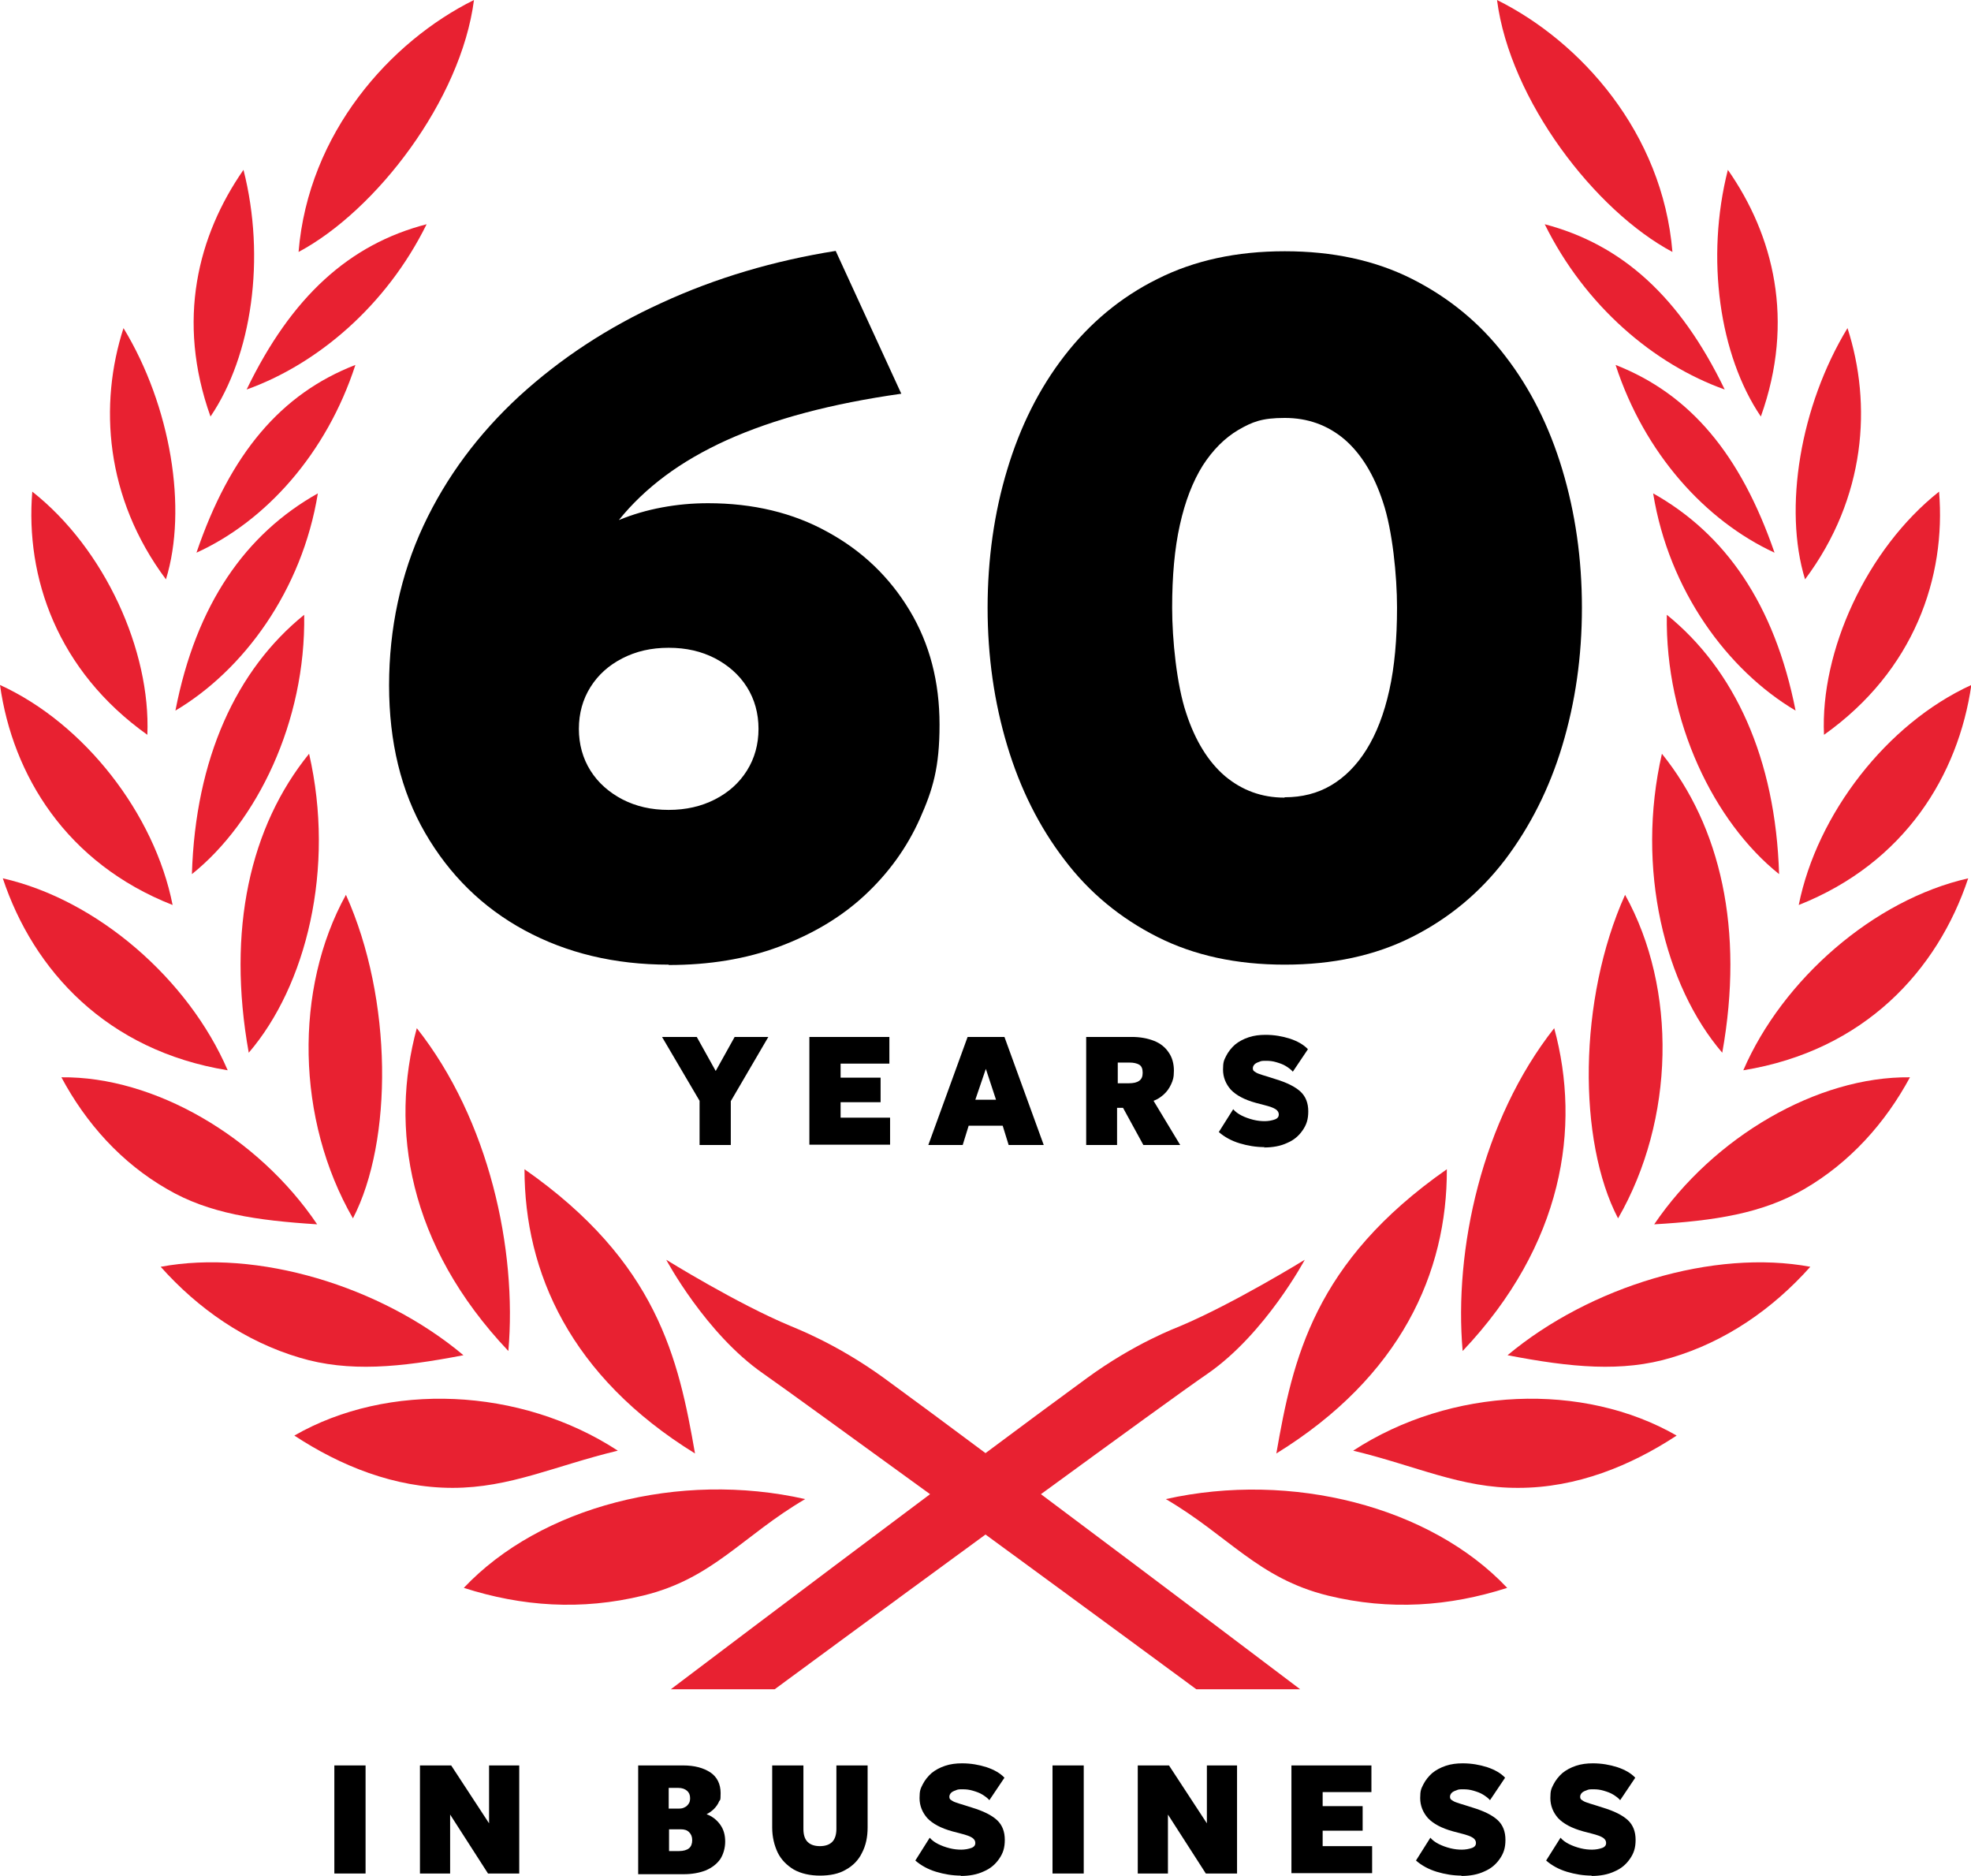 <?xml version="1.0" encoding="UTF-8"?> <svg xmlns="http://www.w3.org/2000/svg" id="Layer_1" version="1.1" viewBox="0 0 561.8 534.5"><defs><style> .st0 { fill: #e82131; } </style></defs><g><path d="M190.6,274.9c-15.4,0-29.1-3.3-41.1-9.8-12-6.5-21.4-15.8-28.3-27.7-6.9-11.9-10.3-26-10.3-42.1s3.3-31.6,9.8-45.5c6.5-13.9,15.7-26.2,27.3-36.9,11.7-10.7,25.2-19.6,40.6-26.6,15.4-7.1,32-12,49.6-14.8l18.7,40.7c-9.9,1.4-19,3.2-27.3,5.4-8.3,2.2-15.7,4.8-22.4,7.8-6.6,3-12.5,6.4-17.6,10.2-5.1,3.8-9.5,8-13.2,12.6,3.9-1.6,8-2.8,12.3-3.6,4.3-.8,8.6-1.2,13.1-1.2,12.8,0,24.2,2.7,34.1,8.2,9.9,5.4,17.7,12.9,23.4,22.4,5.7,9.5,8.5,20.3,8.5,32.5s-1.9,18.5-5.6,26.8c-3.7,8.3-9,15.6-15.8,21.9-6.8,6.3-15,11.1-24.4,14.6-9.4,3.5-19.9,5.2-31.4,5.2ZM190.6,230.8c4.9,0,9.3-1,13.2-3,3.9-2,6.9-4.7,9.1-8.2,2.2-3.5,3.3-7.5,3.3-11.9s-1.1-8.4-3.3-11.9c-2.2-3.5-5.3-6.2-9.1-8.2-3.9-2-8.2-3-13.2-3s-9.3,1-13.2,3c-3.9,2-6.9,4.7-9.1,8.2s-3.3,7.5-3.3,11.9,1.1,8.4,3.3,11.9c2.2,3.5,5.3,6.2,9.1,8.2,3.9,2,8.2,3,13.2,3Z"></path><path d="M366.2,274.9c-13.7,0-25.8-2.6-36.3-7.9-10.5-5.3-19.4-12.6-26.5-22-7.2-9.4-12.6-20.2-16.3-32.5-3.7-12.3-5.6-25.4-5.6-39.3s1.9-27.2,5.6-39.4c3.7-12.3,9.1-23.1,16.3-32.4,7.2-9.3,16-16.7,26.5-21.9,10.5-5.3,22.6-7.9,36.3-7.9s25.8,2.6,36.3,7.9c10.5,5.3,19.4,12.6,26.5,21.9,7.2,9.3,12.6,20.1,16.3,32.4,3.7,12.3,5.6,25.4,5.6,39.4s-1.9,27-5.6,39.3c-3.7,12.3-9.2,23.1-16.3,32.5-7.2,9.4-16,16.7-26.5,22-10.5,5.3-22.6,7.9-36.3,7.9ZM366.2,227.2c4.9,0,9.3-1.1,13.2-3.4,3.9-2.3,7.3-5.7,10.1-10.2,2.8-4.5,5-10.1,6.5-16.9,1.5-6.7,2.2-14.6,2.2-23.6s-1.3-22-4-30c-2.6-8-6.4-14-11.1-18-4.8-4-10.4-6-16.9-6s-9.2,1.1-13.2,3.4c-3.9,2.3-7.3,5.7-10.2,10.2-2.8,4.5-5,10.1-6.5,16.9-1.5,6.7-2.2,14.6-2.2,23.6s1.3,22,4,30c2.6,8,6.4,14,11.1,18,4.8,4,10.4,6.1,16.9,6.1Z"></path></g><g><path class="st0" d="M135.1,0c-23.8,11.8-47.2,37.8-50,71.8,22-11.7,46.3-43.2,50-71.8Z"></path><path class="st0" d="M69.4,48.4c-13,18.7-19.2,42.9-9.4,70.3,11.8-17.4,15.8-45.2,9.4-70.3Z"></path><path class="st0" d="M70.3,111c20.1-7.2,39.8-23.8,51.3-47.1-22,5.7-38.5,20.6-51.3,47.1Z"></path><path class="st0" d="M56,157.5c19.8-9,37.1-28.3,45.3-53.5-21.2,8.2-35.7,25.3-45.3,53.5Z"></path><path class="st0" d="M90.6,140.6c-20.5,11.5-34.7,31.5-40.6,61.9,19.4-11.5,36.1-34.2,40.6-61.9Z"></path><path class="st0" d="M54.7,249.1c18.5-14.8,32.5-43.4,32-73.9-19.3,15.6-31,40.9-32,73.9Z"></path><path class="st0" d="M88.1,214.8c-16.8,20.7-23.5,50.1-17.2,85.2,16.4-19.1,24.7-52.5,17.2-85.2Z"></path><path class="st0" d="M98.6,255c-14.8,26.8-14.2,64.1,2,92.2,11.4-22,11.4-62.4-2-92.2Z"></path><path class="st0" d="M198.1,414.2c-4.7-27-10.7-54.5-48.6-81,0,29.4,13.1,59.1,48.6,81Z"></path><path class="st0" d="M118.8,293c-7.7,28.4-2.6,61.7,26.1,92,2.5-28.8-5.4-65.8-26.1-92Z"></path><path class="st0" d="M35.2,93.5c-7,21.7-5.3,48.3,12.1,71.6,6.2-20.1,1.4-49.4-12.1-71.6Z"></path><path class="st0" d="M42,209.4c1-23.9-12.1-53-32.8-69.3-2,24.4,7.1,51,32.8,69.3Z"></path><path class="st0" d="M49.2,257.9c-5.1-25.9-25.1-51.7-49.2-62.7,3.6,25.7,18.9,50.8,49.2,62.7Z"></path><path class="st0" d="M64.9,305c-11.2-26-37.2-48.6-64.1-54.7,8.7,26.2,29.6,49.1,64.1,54.7Z"></path><path class="st0" d="M90.4,348.9c-16.8-24.9-46.4-42.2-72.9-41.9,7,13.1,17.1,24.4,30.2,31.9,11.8,6.9,25.4,8.9,42.7,10Z"></path><path class="st0" d="M132.1,386.2c-23.6-19.8-58.9-30.3-86.3-25.2,10.7,12,24.1,21.3,39.6,25.9,14,4.2,28.6,2.8,46.7-.7Z"></path><path class="st0" d="M83.9,409.1c13.1,8.6,28.5,14.9,45.1,14.9,16.4,0,29.2-6.3,47.1-10.6-27.9-18.2-65.6-19.6-92.2-4.3Z"></path><path class="st0" d="M132.2,452.5c16.5,5.3,33.5,6.5,51.1,2.2,19.9-4.8,28.4-17.1,46.2-27.5-35.8-8.1-75.4,2.1-97.3,25.3Z"></path><path class="st0" d="M344.3,391.4c16.4-11.4,27.6-32.4,27.6-32.4,0,0-20.3,12.5-35.5,18.9-.9.4-12.9,4.8-26.7,14.9-8.6,6.3-18.5,13.6-28.8,21.3-10.3-7.7-20.2-15-28.8-21.3-13.9-10.1-25.9-14.5-26.7-14.9-15.2-6.3-35.5-18.9-35.5-18.9,0,0,11.2,21,27.6,32.4,6.3,4.4,25.8,18.6,47.6,34.4-36.9,27.6-73.9,55.6-73.9,55.6h29.6s29.6-21.8,60.1-44.1c30.5,22.3,60.1,44.1,60.1,44.1h29.6s-37-28-73.9-55.6c21.8-15.9,41.3-30.1,47.6-34.4Z"></path><path class="st0" d="M476.7,71.8c-2.8-34-26.2-60-50-71.8,3.7,28.6,28,60.1,50,71.8Z"></path><path class="st0" d="M492.5,48.4c-6.4,25.2-2.4,52.9,9.4,70.3,9.8-27.4,3.6-51.7-9.4-70.3Z"></path><path class="st0" d="M440.3,63.9c11.5,23.3,31.1,39.9,51.3,47.1-12.8-26.5-29.3-41.3-51.3-47.1Z"></path><path class="st0" d="M505.8,157.5c-9.7-28.1-24.1-45.2-45.3-53.5,8.2,25.2,25.6,44.4,45.3,53.5Z"></path><path class="st0" d="M471.2,140.6c4.5,27.7,21.2,50.4,40.6,61.9-6-30.4-20.1-50.4-40.6-61.9Z"></path><path class="st0" d="M507.1,249.1c-1-33-12.7-58.3-32-73.9-.5,30.5,13.5,59.1,32,73.9Z"></path><path class="st0" d="M473.7,214.8c-7.5,32.7.8,66.1,17.2,85.2,6.3-35.1-.5-64.5-17.2-85.2Z"></path><path class="st0" d="M463.2,255c-13.4,29.8-13.5,70.2-2,92.2,16.2-28.1,16.9-65.4,2-92.2Z"></path><path class="st0" d="M412.4,333.2c-37.9,26.5-43.9,54-48.6,81,35.5-21.9,48.7-51.6,48.6-81Z"></path><path class="st0" d="M443,293c-20.7,26.3-28.6,63.2-26.1,92,28.7-30.3,33.8-63.7,26.1-92Z"></path><path class="st0" d="M526.6,93.5c-13.5,22.2-18.3,51.4-12.1,71.6,17.4-23.3,19.1-49.9,12.1-71.6Z"></path><path class="st0" d="M519.9,209.4c25.8-18.3,34.8-45,32.8-69.3-20.7,16.4-33.9,45.5-32.8,69.3Z"></path><path class="st0" d="M512.7,257.9c30.3-12,45.5-37.1,49.2-62.7-24.1,11-44,36.8-49.2,62.7Z"></path><path class="st0" d="M496.9,305c34.5-5.6,55.4-28.5,64.1-54.7-26.9,6.1-52.9,28.8-64.1,54.7Z"></path><path class="st0" d="M471.5,348.9c17.2-1,30.8-3.1,42.7-10,13.1-7.6,23.2-18.9,30.2-31.9-26.4-.3-56,17-72.9,41.9Z"></path><path class="st0" d="M429.7,386.2c18.1,3.5,32.7,4.9,46.7.7,15.5-4.6,28.9-13.9,39.6-25.9-27.4-5.1-62.7,5.5-86.3,25.2Z"></path><path class="st0" d="M385.7,413.4c17.9,4.3,30.7,10.7,47.1,10.6,16.6,0,32-6.3,45.1-14.9-26.6-15.3-64.3-13.9-92.2,4.3Z"></path><path class="st0" d="M332.3,427.2c17.8,10.4,26.3,22.6,46.2,27.5,17.6,4.3,34.6,3.1,51.1-2.2-21.9-23.2-61.5-33.3-97.3-25.3Z"></path></g><g><path d="M95.3,533.9v-30.8h8.9v30.8h-8.9Z"></path><path d="M119.7,533.9v-30.8h8.9l10.8,16.5v-16.5h8.6v30.8h-8.9l-10.8-16.8v16.8h-8.6Z"></path><path d="M181.9,533.9v-30.8h12.8c3.3,0,5.8.7,7.8,2,1.9,1.3,2.9,3.3,2.9,5.9s-.2,1.7-.5,2.5c-.3.7-.8,1.4-1.4,2-.6.6-1.3,1.1-2.1,1.5,1.6.6,2.9,1.6,3.9,3,1,1.4,1.4,3,1.4,4.8s-.5,3.6-1.4,5c-1,1.4-2.3,2.4-4.1,3.2-1.8.7-3.9,1.1-6.3,1.1h-13ZM190.7,515.4h2.8c.7,0,1.2-.1,1.7-.4.5-.2.8-.6,1.1-1,.3-.4.4-1,.4-1.6,0-.9-.3-1.6-.9-2.1s-1.4-.8-2.5-.8h-2.7v5.9ZM190.7,527.5h2.9c1.2,0,2.2-.3,2.8-.8.6-.5.9-1.3.9-2.3s-.3-1.7-.9-2.3c-.6-.6-1.4-.8-2.4-.8h-3.3v6.2Z"></path><path d="M233.8,534.5c-3,0-5.5-.6-7.5-1.7-2-1.2-3.6-2.8-4.6-4.8-1-2.1-1.6-4.5-1.6-7.2v-17.7h8.9v18.1c0,1.7.4,2.9,1.2,3.7.8.8,2,1.2,3.5,1.2s2.7-.4,3.5-1.2,1.2-2.1,1.2-3.7v-18.1h8.9v17.7c0,2.7-.5,5.1-1.6,7.2-1,2.1-2.6,3.7-4.6,4.8-2,1.2-4.5,1.7-7.5,1.7Z"></path><path d="M274,534.5c-2.5,0-4.9-.4-7.2-1.1-2.3-.7-4.3-1.8-5.9-3.2l4.1-6.5c.6.7,1.4,1.3,2.4,1.8s2.1.9,3.3,1.2c1.2.3,2.3.4,3.3.4s2.1-.2,2.9-.5c.8-.3,1.1-.8,1.1-1.4s-.3-1.1-.9-1.5c-.6-.4-1.7-.8-3.3-1.2l-2.3-.6c-3.3-.9-5.7-2.2-7.2-3.8-1.4-1.6-2.2-3.5-2.2-5.7s.3-2.7.9-3.9c.6-1.2,1.5-2.3,2.5-3.2,1.1-.9,2.4-1.6,3.9-2.1,1.5-.5,3.1-.7,4.8-.7,2.5,0,4.8.4,7,1.1,2.1.7,3.9,1.7,5.1,3l-4.3,6.4c-.5-.6-1.2-1.1-2-1.6-.8-.5-1.7-.8-2.7-1.1s-1.9-.4-2.9-.4-1.4,0-2,.3c-.6.2-1,.4-1.3.7-.3.3-.5.7-.5,1.1s.1.7.4.9c.3.2.7.5,1.3.7.6.2,1.4.5,2.5.8l2.2.7c3.3,1,5.7,2.2,7.2,3.6,1.5,1.4,2.2,3.3,2.2,5.6s-.5,3.8-1.6,5.4c-1.1,1.6-2.5,2.8-4.4,3.6-1.9.9-4.1,1.3-6.7,1.3Z"></path><path d="M300,533.9v-30.8h8.9v30.8h-8.9Z"></path><path d="M324.3,533.9v-30.8h8.9l10.8,16.5v-16.5h8.6v30.8h-8.9l-10.8-16.8v16.8h-8.6Z"></path><path d="M368.1,533.9v-30.8h22.8v7.6h-13.9v4h11.4v7h-11.4v4.4h14.1v7.7h-23Z"></path><path d="M416.7,534.5c-2.5,0-4.9-.4-7.2-1.1-2.3-.7-4.3-1.8-5.9-3.2l4.1-6.5c.6.7,1.4,1.3,2.4,1.8s2.1.9,3.3,1.2c1.2.3,2.3.4,3.3.4s2.1-.2,2.9-.5c.8-.3,1.1-.8,1.1-1.4s-.3-1.1-.9-1.5c-.6-.4-1.7-.8-3.3-1.2l-2.3-.6c-3.3-.9-5.7-2.2-7.2-3.8-1.4-1.6-2.2-3.5-2.2-5.7s.3-2.7.9-3.9c.6-1.2,1.5-2.3,2.5-3.2,1.1-.9,2.4-1.6,3.9-2.1,1.5-.5,3.1-.7,4.8-.7,2.5,0,4.8.4,7,1.1,2.1.7,3.9,1.7,5.1,3l-4.3,6.4c-.5-.6-1.2-1.1-2-1.6-.8-.5-1.7-.8-2.7-1.1s-1.9-.4-2.9-.4-1.4,0-2,.3c-.6.2-1,.4-1.3.7-.3.3-.5.7-.5,1.1s.1.7.4.9c.3.2.7.5,1.3.7.6.2,1.4.5,2.5.8l2.2.7c3.3,1,5.7,2.2,7.2,3.6,1.5,1.4,2.2,3.3,2.2,5.6s-.5,3.8-1.6,5.4c-1.1,1.6-2.5,2.8-4.4,3.6-1.9.9-4.1,1.3-6.7,1.3Z"></path><path d="M453.8,534.5c-2.5,0-4.9-.4-7.2-1.1-2.3-.7-4.3-1.8-5.9-3.2l4.1-6.5c.6.7,1.4,1.3,2.4,1.8s2.1.9,3.3,1.2c1.2.3,2.3.4,3.3.4s2.1-.2,2.9-.5c.8-.3,1.1-.8,1.1-1.4s-.3-1.1-.9-1.5c-.6-.4-1.7-.8-3.3-1.2l-2.3-.6c-3.3-.9-5.7-2.2-7.2-3.8-1.4-1.6-2.2-3.5-2.2-5.7s.3-2.7.9-3.9c.6-1.2,1.5-2.3,2.5-3.2,1.1-.9,2.4-1.6,3.9-2.1,1.5-.5,3.1-.7,4.8-.7,2.5,0,4.8.4,7,1.1,2.1.7,3.9,1.7,5.1,3l-4.3,6.4c-.5-.6-1.2-1.1-2-1.6-.8-.5-1.7-.8-2.7-1.1s-1.9-.4-2.9-.4-1.4,0-2,.3c-.6.2-1,.4-1.3.7-.3.3-.5.7-.5,1.1s.1.7.4.9c.3.2.7.5,1.3.7.6.2,1.4.5,2.5.8l2.2.7c3.3,1,5.7,2.2,7.2,3.6,1.5,1.4,2.2,3.3,2.2,5.6s-.5,3.8-1.6,5.4c-1.1,1.6-2.5,2.8-4.4,3.6-1.9.9-4.1,1.3-6.7,1.3Z"></path></g><g><path d="M199.4,326.3v-12.6l-10.7-18.2h9.9l5.4,9.7,5.4-9.7h9.6l-10.7,18.3v12.5h-8.9Z"></path><path d="M230.7,326.3v-30.8h22.8v7.6h-13.9v4h11.4v7h-11.4v4.4h14.1v7.7h-23Z"></path><path d="M264.6,326.3l11.2-30.8h10.5l11.2,30.8h-10l-1.7-5.5h-9.7l-1.7,5.5h-9.8ZM278,313.4h5.9l-2.9-8.8-3,8.8Z"></path><path d="M309.6,326.3v-30.8h13c2.4,0,4.5.4,6.3,1.1,1.8.7,3.2,1.8,4.2,3.3,1,1.4,1.5,3.2,1.5,5.2s-.3,2.8-.8,3.9c-.5,1.1-1.2,2.1-2.1,2.9s-1.8,1.4-2.9,1.8l7.6,12.6h-10.5l-5.8-10.6h-1.7v10.6h-8.9ZM318.5,308.7h3.3c1.2,0,2.2-.2,2.9-.7s1-1.2,1-2.3-.3-1.9-1-2.3c-.7-.4-1.6-.6-2.8-.6h-3.3v6Z"></path><path d="M360.5,326.9c-2.5,0-4.9-.4-7.2-1.1-2.3-.7-4.3-1.8-5.9-3.2l4.1-6.5c.6.7,1.4,1.3,2.4,1.8s2.1.9,3.3,1.2c1.2.3,2.3.4,3.3.4s2.1-.2,2.9-.5c.8-.3,1.1-.8,1.1-1.4s-.3-1.1-.9-1.5c-.6-.4-1.7-.8-3.3-1.2l-2.3-.6c-3.3-.9-5.7-2.2-7.2-3.8-1.4-1.6-2.2-3.5-2.2-5.7s.3-2.7.9-3.9c.6-1.2,1.5-2.3,2.5-3.2,1.1-.9,2.4-1.6,3.9-2.1,1.5-.5,3.1-.7,4.8-.7,2.5,0,4.8.4,7,1.1,2.1.7,3.9,1.7,5.1,3l-4.3,6.4c-.5-.6-1.2-1.1-2-1.6-.8-.5-1.7-.8-2.7-1.1s-1.9-.4-2.9-.4-1.4,0-2,.3c-.6.2-1,.4-1.3.7-.3.3-.5.7-.5,1.1s.1.7.4.9c.3.2.7.5,1.3.7.6.2,1.4.5,2.5.8l2.2.7c3.3,1,5.7,2.2,7.2,3.6,1.5,1.4,2.2,3.3,2.2,5.6s-.5,3.8-1.6,5.4c-1.1,1.6-2.5,2.8-4.4,3.6-1.9.9-4.1,1.3-6.7,1.3Z"></path></g></svg> 